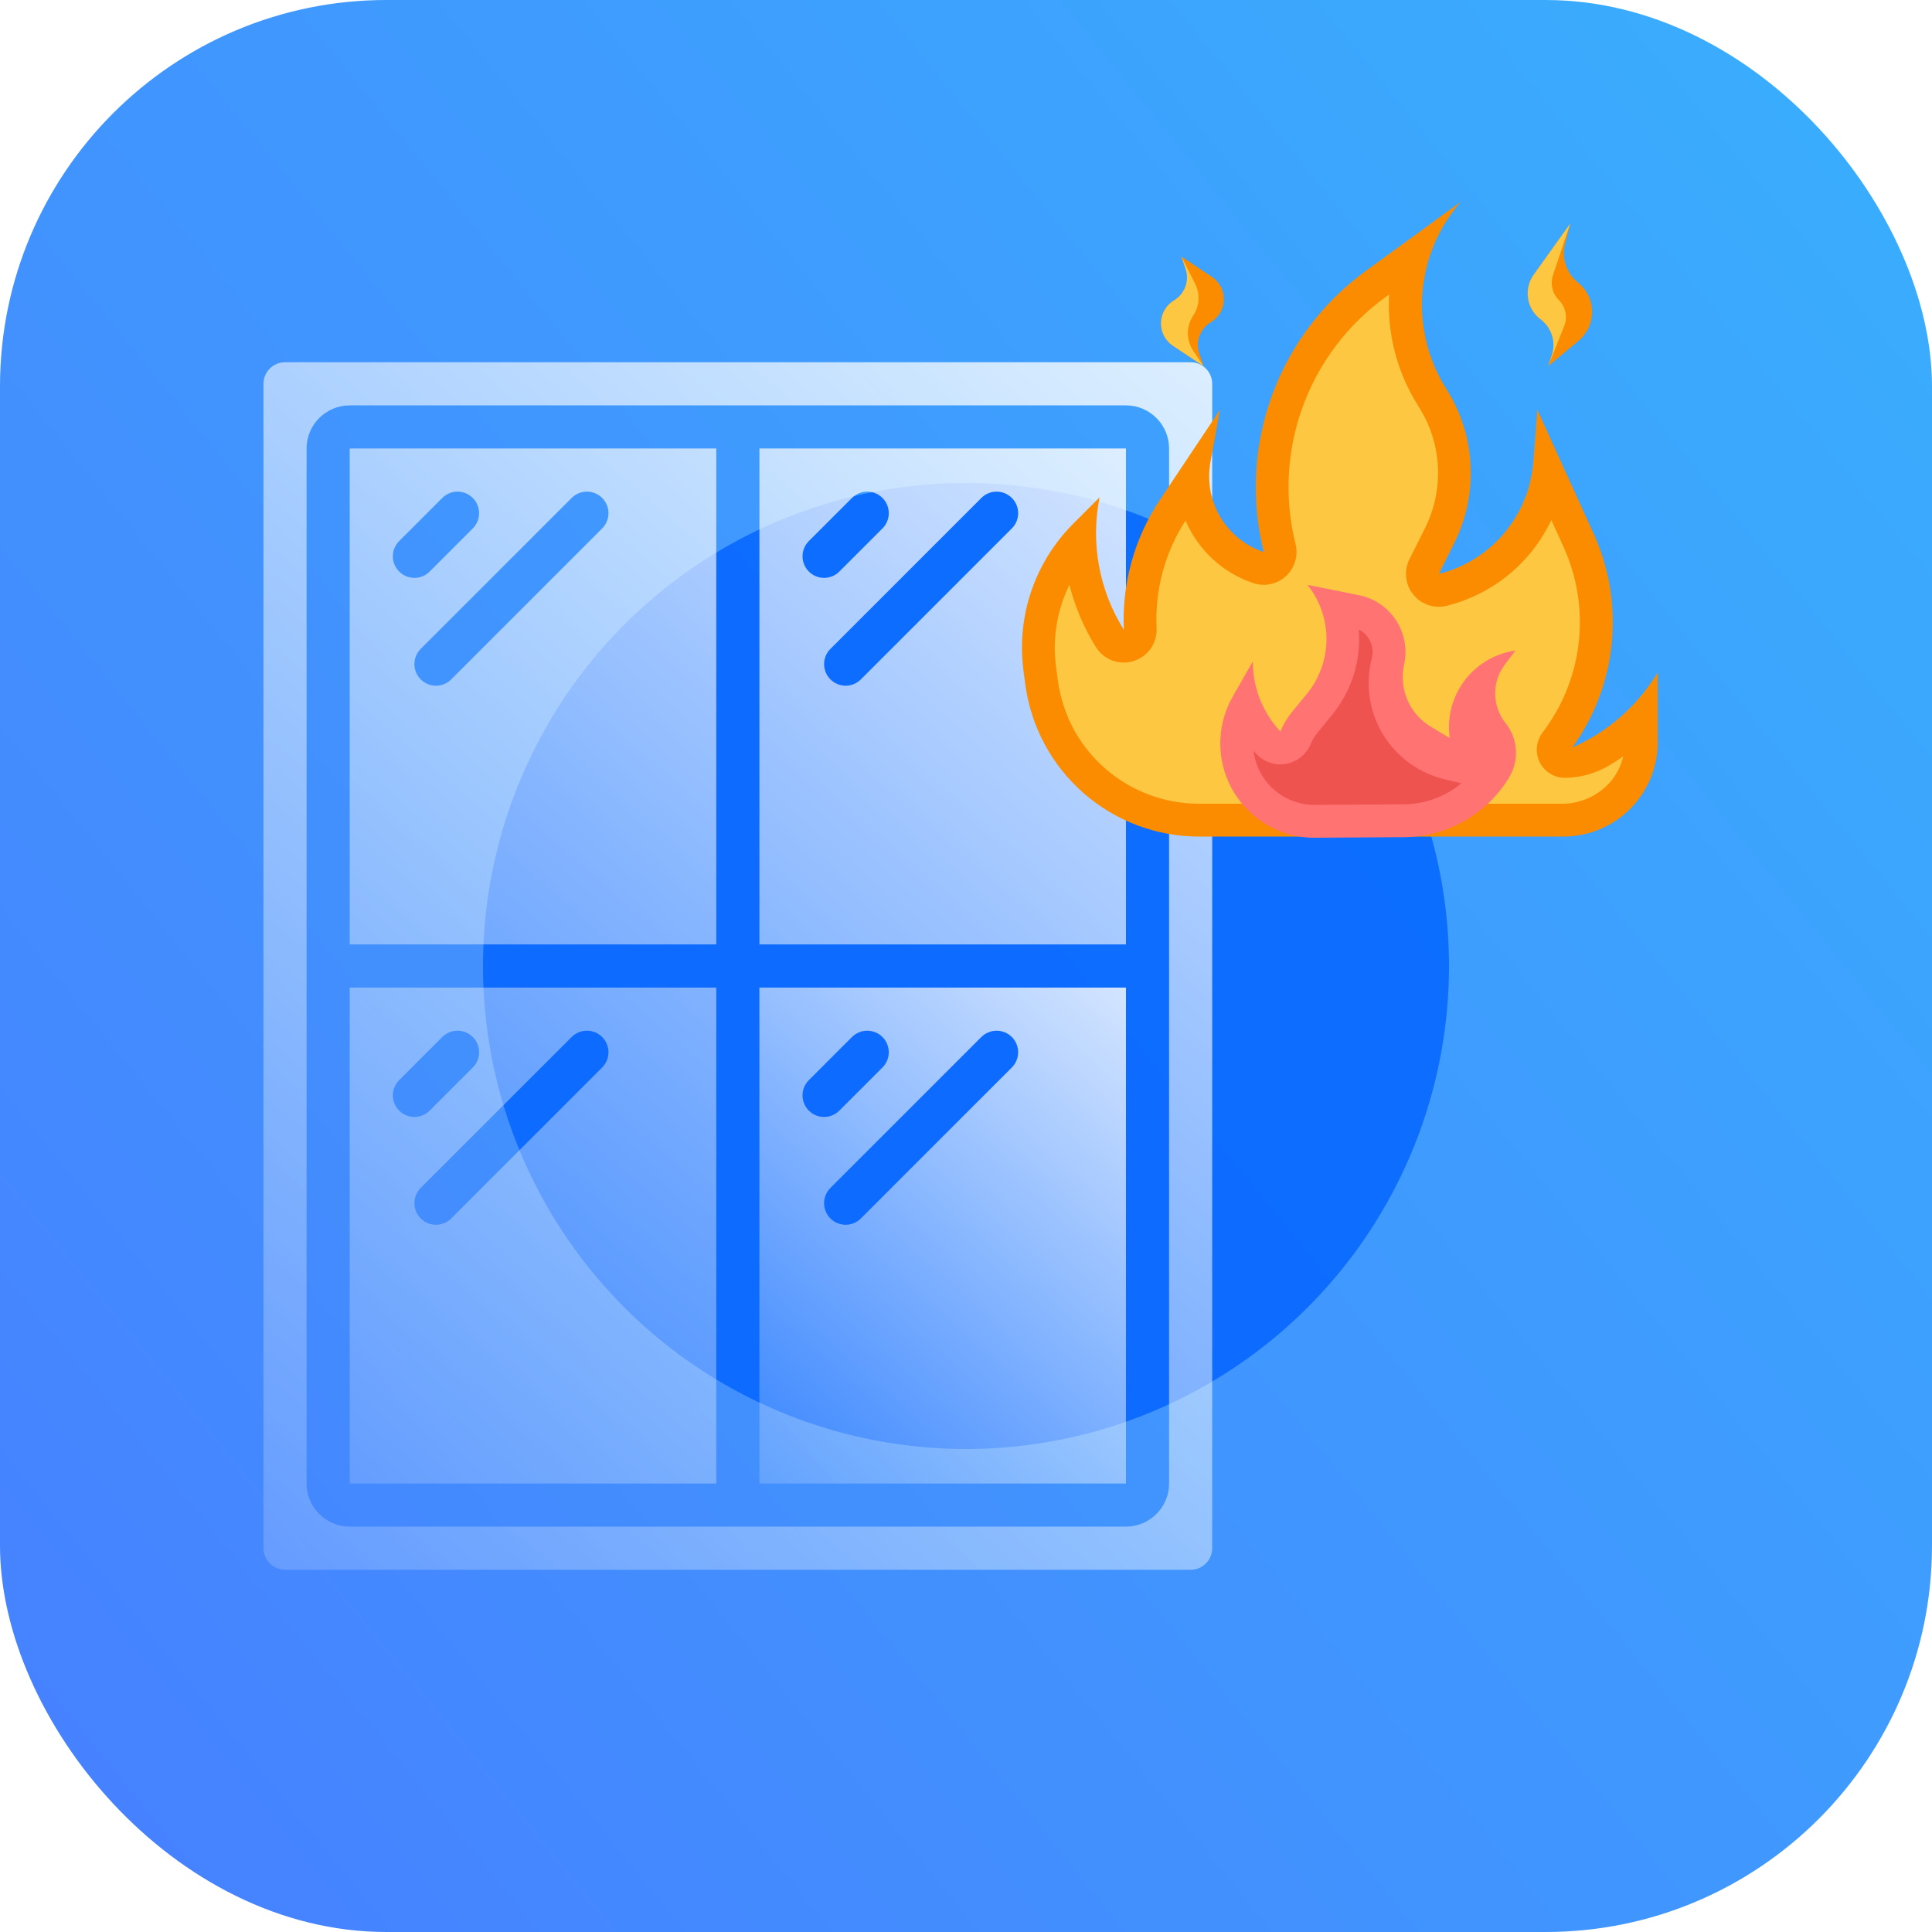 <svg width="80" height="80" viewBox="0 0 80 80" fill="none" xmlns="http://www.w3.org/2000/svg">
<rect width="80" height="80" rx="16" fill="url(#paint0_linear_508_521)"/>
<g opacity="0.8" filter="url(#filter0_f_508_521)">
<circle cx="40" cy="40" r="20" fill="#0062FF"/>
</g>
<g filter="url(#filter1_bii_508_521)">
<path d="M55.715 40.893H40.536V61.429H55.715V40.893ZM42.584 44.726L44.369 42.94C44.537 42.773 44.764 42.679 45 42.679C45.237 42.679 45.464 42.773 45.632 42.94C45.799 43.108 45.893 43.335 45.893 43.571C45.893 43.808 45.799 44.035 45.632 44.203L43.846 45.988C43.763 46.072 43.665 46.138 43.556 46.183C43.448 46.228 43.332 46.251 43.215 46.251C43.097 46.251 42.981 46.228 42.873 46.183C42.764 46.138 42.666 46.072 42.584 45.988C42.501 45.906 42.435 45.807 42.39 45.699C42.345 45.59 42.322 45.474 42.322 45.357C42.322 45.24 42.345 45.124 42.39 45.015C42.435 44.907 42.501 44.809 42.584 44.726ZM50.989 44.203L44.739 50.453C44.656 50.536 44.558 50.602 44.449 50.647C44.341 50.692 44.225 50.715 44.108 50.715C43.99 50.715 43.874 50.692 43.766 50.647C43.657 50.602 43.559 50.536 43.476 50.453C43.393 50.37 43.328 50.271 43.283 50.163C43.238 50.055 43.215 49.939 43.215 49.821C43.215 49.704 43.238 49.588 43.283 49.48C43.328 49.371 43.393 49.273 43.476 49.19L49.726 42.94C49.809 42.857 49.908 42.791 50.016 42.747C50.124 42.702 50.24 42.679 50.358 42.679C50.475 42.679 50.591 42.702 50.699 42.747C50.807 42.791 50.906 42.857 50.989 42.94C51.072 43.023 51.138 43.121 51.182 43.23C51.227 43.338 51.25 43.454 51.25 43.571C51.25 43.689 51.227 43.805 51.182 43.913C51.138 44.021 51.072 44.12 50.989 44.203Z" fill="url(#paint1_linear_508_521)"/>
<path d="M20 15.893V64.107C20 64.344 20.094 64.571 20.262 64.739C20.429 64.906 20.656 65 20.893 65H58.393C58.63 65 58.857 64.906 59.024 64.739C59.192 64.571 59.286 64.344 59.286 64.107V15.893C59.286 15.656 59.192 15.429 59.024 15.261C58.857 15.094 58.63 15 58.393 15H20.893C20.656 15 20.429 15.094 20.262 15.261C20.094 15.429 20 15.656 20 15.893ZM21.786 18.571C21.786 17.587 22.587 16.786 23.571 16.786H55.714C56.699 16.786 57.5 17.587 57.5 18.571V61.429C57.5 62.413 56.699 63.214 55.714 63.214H23.571C22.587 63.214 21.786 62.413 21.786 61.429V18.571Z" fill="url(#paint2_linear_508_521)"/>
<path d="M38.751 18.571H23.572V39.107H38.751V18.571ZM25.62 22.404L27.405 20.619C27.573 20.451 27.8 20.357 28.037 20.357C28.273 20.357 28.5 20.451 28.668 20.619C28.835 20.786 28.929 21.013 28.929 21.25C28.929 21.487 28.835 21.714 28.668 21.881L26.882 23.667C26.799 23.75 26.701 23.816 26.593 23.861C26.484 23.906 26.368 23.929 26.251 23.929C26.134 23.929 26.017 23.906 25.909 23.861C25.801 23.816 25.702 23.75 25.62 23.667C25.537 23.584 25.471 23.486 25.426 23.377C25.381 23.269 25.358 23.153 25.358 23.036C25.358 22.918 25.381 22.802 25.426 22.694C25.471 22.586 25.537 22.487 25.62 22.404ZM34.025 21.881L27.775 28.131C27.692 28.214 27.594 28.28 27.485 28.325C27.377 28.37 27.261 28.394 27.144 28.394C27.026 28.394 26.91 28.37 26.802 28.325C26.694 28.28 26.595 28.214 26.512 28.131C26.43 28.048 26.364 27.95 26.319 27.841C26.274 27.733 26.251 27.617 26.251 27.5C26.251 27.383 26.274 27.267 26.319 27.158C26.364 27.05 26.43 26.951 26.512 26.869L32.762 20.619C32.845 20.536 32.944 20.47 33.052 20.425C33.16 20.38 33.276 20.357 33.394 20.357C33.511 20.357 33.627 20.38 33.735 20.425C33.844 20.47 33.942 20.536 34.025 20.619C34.108 20.701 34.174 20.8 34.218 20.908C34.263 21.017 34.286 21.133 34.286 21.25C34.286 21.367 34.263 21.483 34.218 21.591C34.174 21.7 34.108 21.798 34.025 21.881ZM38.751 40.893H23.572V61.43H38.751V40.893ZM25.62 44.726L27.405 42.94C27.488 42.857 27.587 42.791 27.695 42.746C27.803 42.702 27.919 42.679 28.037 42.679C28.154 42.679 28.27 42.702 28.378 42.746C28.486 42.791 28.585 42.857 28.668 42.94C28.751 43.023 28.817 43.121 28.861 43.23C28.906 43.338 28.929 43.454 28.929 43.571C28.929 43.688 28.906 43.805 28.861 43.913C28.817 44.021 28.751 44.12 28.668 44.203L26.882 45.988C26.799 46.072 26.701 46.138 26.593 46.182C26.484 46.228 26.368 46.251 26.251 46.251C26.134 46.251 26.017 46.228 25.909 46.182C25.801 46.138 25.702 46.072 25.62 45.988C25.537 45.905 25.471 45.807 25.426 45.699C25.381 45.59 25.358 45.474 25.358 45.357C25.358 45.24 25.381 45.124 25.426 45.015C25.471 44.907 25.537 44.809 25.62 44.726ZM34.025 44.203L27.775 50.453C27.692 50.536 27.594 50.602 27.485 50.647C27.377 50.692 27.261 50.715 27.144 50.715C27.026 50.715 26.91 50.692 26.802 50.647C26.694 50.602 26.595 50.536 26.512 50.453C26.43 50.37 26.364 50.271 26.319 50.163C26.274 50.055 26.251 49.938 26.251 49.821C26.251 49.704 26.274 49.588 26.319 49.48C26.364 49.371 26.43 49.273 26.512 49.19L32.762 42.94C32.845 42.857 32.944 42.791 33.052 42.746C33.16 42.702 33.276 42.679 33.394 42.679C33.511 42.679 33.627 42.702 33.735 42.746C33.844 42.791 33.942 42.857 34.025 42.94C34.108 43.023 34.174 43.121 34.218 43.23C34.263 43.338 34.286 43.454 34.286 43.571C34.286 43.688 34.263 43.805 34.218 43.913C34.174 44.021 34.108 44.12 34.025 44.203ZM55.715 18.571H40.537V39.107H55.715V18.571ZM42.584 22.404L44.37 20.619C44.453 20.536 44.551 20.47 44.659 20.425C44.767 20.38 44.884 20.357 45.001 20.357C45.118 20.357 45.234 20.38 45.343 20.425C45.451 20.47 45.549 20.536 45.632 20.619C45.715 20.701 45.781 20.8 45.826 20.908C45.87 21.017 45.894 21.133 45.894 21.25C45.894 21.367 45.87 21.483 45.826 21.591C45.781 21.7 45.715 21.798 45.632 21.881L43.846 23.667C43.764 23.75 43.665 23.816 43.557 23.861C43.449 23.906 43.333 23.929 43.215 23.929C43.098 23.929 42.982 23.906 42.873 23.861C42.765 23.816 42.667 23.75 42.584 23.667C42.501 23.584 42.435 23.486 42.39 23.377C42.345 23.269 42.322 23.153 42.322 23.036C42.322 22.918 42.345 22.802 42.39 22.694C42.435 22.586 42.501 22.487 42.584 22.404ZM50.989 21.881L44.739 28.131C44.657 28.214 44.558 28.28 44.45 28.325C44.342 28.37 44.225 28.394 44.108 28.394C43.991 28.394 43.874 28.37 43.766 28.325C43.658 28.28 43.559 28.214 43.477 28.131C43.394 28.048 43.328 27.95 43.283 27.841C43.238 27.733 43.215 27.617 43.215 27.5C43.215 27.383 43.238 27.267 43.283 27.158C43.328 27.05 43.394 26.951 43.477 26.869L49.727 20.619C49.81 20.536 49.908 20.47 50.016 20.425C50.125 20.38 50.241 20.357 50.358 20.357C50.475 20.357 50.591 20.38 50.7 20.425C50.808 20.47 50.906 20.536 50.989 20.619C51.072 20.701 51.138 20.8 51.183 20.908C51.228 21.017 51.251 21.133 51.251 21.25C51.251 21.367 51.228 21.483 51.183 21.591C51.138 21.7 51.072 21.798 50.989 21.881Z" fill="url(#paint3_linear_508_521)"/>
</g>
<path d="M65.106 30.952C66.02 29.685 66.583 28.199 66.738 26.645C66.893 25.09 66.634 23.522 65.988 22.1L63.656 16.969L63.489 19.134C63.406 20.219 62.983 21.25 62.281 22.081C61.579 22.913 60.634 23.502 59.578 23.766L60.216 22.488C60.714 21.494 60.947 20.39 60.894 19.28C60.842 18.17 60.505 17.092 59.916 16.149L59.865 16.069C59.127 14.888 58.789 13.5 58.9 12.112C59.012 10.723 59.567 9.408 60.484 8.359L56.559 11.214C54.774 12.512 53.417 14.315 52.663 16.39C51.909 18.465 51.792 20.718 52.328 22.859C51.573 22.608 50.935 22.093 50.529 21.408C50.124 20.724 49.979 19.916 50.122 19.133L50.516 16.969L48.027 20.701C46.971 22.288 46.448 24.172 46.535 26.077C45.512 24.445 45.153 22.483 45.531 20.594L44.444 21.681C43.654 22.47 43.058 23.43 42.7 24.486C42.342 25.543 42.233 26.668 42.38 27.774L42.456 28.342C42.688 30.085 43.546 31.685 44.869 32.843C46.193 34.002 47.891 34.641 49.65 34.641H64.739C65.381 34.641 66.013 34.482 66.579 34.179C67.145 33.876 67.628 33.438 67.984 32.904C68.411 32.264 68.64 31.511 68.641 30.741V27.844C67.813 29.221 66.578 30.308 65.106 30.952Z" fill="#FB8C00"/>
<path d="M64.816 32.209C64.638 32.212 64.463 32.174 64.303 32.098C64.142 32.023 64.001 31.911 63.89 31.773C63.731 31.575 63.641 31.329 63.635 31.075C63.628 30.82 63.705 30.57 63.854 30.364L64.003 30.157C64.775 29.084 65.251 27.826 65.382 26.51C65.513 25.194 65.295 23.867 64.75 22.662L64.237 21.534C63.824 22.41 63.221 23.182 62.472 23.796C61.723 24.41 60.847 24.85 59.907 25.085C59.655 25.147 59.39 25.137 59.144 25.054C58.898 24.971 58.681 24.819 58.518 24.616C58.355 24.413 58.254 24.168 58.227 23.91C58.199 23.652 58.246 23.391 58.362 23.158L59.01 21.861C59.401 21.079 59.584 20.209 59.541 19.335C59.498 18.461 59.231 17.613 58.765 16.872L58.712 16.787C57.849 15.416 57.433 13.811 57.52 12.194L57.359 12.311C55.792 13.45 54.602 15.03 53.94 16.85C53.279 18.67 53.176 20.646 53.645 22.524V22.528C53.704 22.764 53.699 23.012 53.629 23.245C53.559 23.479 53.429 23.689 53.25 23.855C53.071 24.02 52.852 24.134 52.614 24.186C52.376 24.237 52.128 24.224 51.897 24.147C51.273 23.937 50.7 23.598 50.216 23.151C49.733 22.704 49.349 22.16 49.09 21.555C48.235 22.88 47.816 24.439 47.892 26.015C47.906 26.315 47.819 26.611 47.647 26.857C47.474 27.103 47.225 27.285 46.938 27.374C46.651 27.464 46.342 27.455 46.061 27.351C45.779 27.246 45.54 27.051 45.381 26.796C44.881 25.997 44.511 25.125 44.283 24.21C43.769 25.259 43.575 26.436 43.727 27.594L43.791 28.08C43.885 28.857 44.13 29.608 44.511 30.291C45.027 31.198 45.775 31.953 46.677 32.478C47.58 33.004 48.605 33.281 49.65 33.281H64.63C65.027 33.289 65.421 33.207 65.783 33.043C66.145 32.879 66.465 32.636 66.721 32.332C66.959 32.036 67.127 31.691 67.214 31.322C67.021 31.456 66.823 31.583 66.619 31.703C66.072 32.025 65.45 32.199 64.816 32.209Z" fill="#FDC741"/>
<path d="M62.342 29.941C62.07 29.6 61.918 29.179 61.912 28.742C61.905 28.306 62.043 27.88 62.305 27.531L62.75 26.938C62.334 26.997 61.933 27.138 61.571 27.352C61.209 27.567 60.892 27.85 60.64 28.187C60.388 28.523 60.204 28.907 60.099 29.314C59.995 29.722 59.972 30.146 60.032 30.562L59.248 30.092C58.816 29.833 58.477 29.445 58.278 28.983C58.08 28.521 58.032 28.007 58.141 27.516C58.21 27.205 58.216 26.882 58.159 26.568C58.102 26.254 57.983 25.955 57.809 25.687C57.635 25.42 57.409 25.19 57.145 25.011C56.881 24.832 56.584 24.707 56.27 24.645L54.141 24.219C54.654 24.86 54.931 25.658 54.927 26.479C54.922 27.3 54.636 28.095 54.116 28.73L53.474 29.514C53.285 29.75 53.132 30.011 53.018 30.291C52.284 29.503 51.876 28.467 51.875 27.391L51.044 28.845C50.74 29.378 50.565 29.974 50.534 30.586C50.503 31.199 50.617 31.81 50.866 32.37C51.168 33.049 51.657 33.627 52.275 34.038C52.894 34.449 53.617 34.675 54.36 34.689L58.14 34.665C59.016 34.657 59.875 34.426 60.636 33.994C61.398 33.561 62.036 32.941 62.49 32.192C62.699 31.847 62.797 31.446 62.77 31.044C62.744 30.641 62.595 30.256 62.342 29.941Z" fill="#FF7373"/>
<path d="M54.37 33.33C53.759 33.315 53.174 33.08 52.721 32.669C52.269 32.257 51.98 31.697 51.907 31.09C51.944 31.132 51.982 31.174 52.02 31.215C52.175 31.382 52.369 31.507 52.584 31.579C52.799 31.651 53.029 31.669 53.253 31.629C53.476 31.59 53.686 31.495 53.864 31.353C54.041 31.212 54.181 31.028 54.269 30.819C54.333 30.66 54.419 30.51 54.526 30.375L55.168 29.591C55.973 28.601 56.366 27.338 56.263 26.066C56.477 26.173 56.647 26.35 56.745 26.568C56.844 26.786 56.864 27.03 56.803 27.262L56.791 27.307C56.662 27.833 56.638 28.38 56.722 28.915C56.805 29.45 56.994 29.964 57.277 30.426C57.561 30.888 57.933 31.289 58.372 31.606C58.812 31.923 59.31 32.149 59.837 32.273L60.512 32.434C59.843 32.992 58.999 33.3 58.128 33.305L54.37 33.33Z" fill="#EF5350"/>
<path d="M64.11 15.156L64.259 14.71C64.347 14.444 64.35 14.157 64.266 13.889C64.182 13.622 64.017 13.388 63.792 13.22C63.514 13.011 63.328 12.701 63.274 12.356C63.221 12.012 63.304 11.66 63.507 11.377L65.016 9.266L64.805 10.11C64.733 10.399 64.745 10.702 64.84 10.984C64.935 11.266 65.109 11.515 65.342 11.701C65.522 11.845 65.668 12.027 65.768 12.235C65.869 12.442 65.923 12.669 65.925 12.9C65.927 13.13 65.878 13.358 65.782 13.568C65.685 13.777 65.543 13.962 65.366 14.11L64.11 15.156ZM49.829 15.156L49.658 14.641C49.578 14.402 49.582 14.142 49.669 13.906C49.757 13.669 49.923 13.469 50.139 13.339C50.299 13.243 50.433 13.108 50.527 12.946C50.621 12.785 50.673 12.602 50.678 12.415C50.682 12.228 50.639 12.043 50.553 11.877C50.467 11.711 50.34 11.569 50.184 11.466L48.923 10.625L49.095 11.14C49.175 11.38 49.17 11.639 49.083 11.876C48.995 12.113 48.829 12.312 48.613 12.442C48.452 12.538 48.319 12.673 48.225 12.835C48.131 12.997 48.079 13.179 48.075 13.366C48.07 13.553 48.113 13.738 48.199 13.904C48.285 14.07 48.412 14.212 48.568 14.316L49.829 15.156Z" fill="#FB8C00"/>
<path d="M64.11 15.156L64.259 14.71C64.347 14.444 64.35 14.157 64.266 13.889C64.182 13.622 64.017 13.388 63.792 13.22C63.514 13.011 63.328 12.701 63.274 12.356C63.221 12.012 63.304 11.66 63.507 11.377L65.016 9.266L64.306 11.395C64.247 11.572 64.239 11.762 64.281 11.943C64.324 12.124 64.416 12.29 64.548 12.422C64.687 12.561 64.782 12.738 64.822 12.93C64.861 13.122 64.843 13.322 64.77 13.504L64.11 15.156ZM49.829 15.156L49.408 14.522C49.264 14.307 49.188 14.054 49.188 13.795C49.188 13.536 49.264 13.284 49.408 13.068C49.536 12.876 49.611 12.653 49.626 12.422C49.64 12.191 49.593 11.961 49.49 11.754L48.923 10.625L49.095 11.14C49.175 11.38 49.17 11.639 49.083 11.876C48.995 12.113 48.829 12.312 48.613 12.442C48.452 12.538 48.319 12.673 48.225 12.835C48.131 12.997 48.079 13.179 48.075 13.366C48.07 13.553 48.113 13.738 48.199 13.904C48.285 14.07 48.412 14.212 48.568 14.316L49.829 15.156Z" fill="#FDC741"/>
<defs>
<filter id="filter0_f_508_521" x="2" y="2" width="76" height="76" filterUnits="userSpaceOnUse" color-interpolation-filters="sRGB">
<feFlood flood-opacity="0" result="BackgroundImageFix"/>
<feBlend mode="normal" in="SourceGraphic" in2="BackgroundImageFix" result="shape"/>
<feGaussianBlur stdDeviation="9" result="effect1_foregroundBlur_508_521"/>
</filter>
<filter id="filter1_bii_508_521" x="1.818" y="-3.182" width="75.65" height="86.364" filterUnits="userSpaceOnUse" color-interpolation-filters="sRGB">
<feFlood flood-opacity="0" result="BackgroundImageFix"/>
<feGaussianBlur in="BackgroundImageFix" stdDeviation="9.091"/>
<feComposite in2="SourceAlpha" operator="in" result="effect1_backgroundBlur_508_521"/>
<feBlend mode="normal" in="SourceGraphic" in2="effect1_backgroundBlur_508_521" result="shape"/>
<feColorMatrix in="SourceAlpha" type="matrix" values="0 0 0 0 0 0 0 0 0 0 0 0 0 0 0 0 0 0 127 0" result="hardAlpha"/>
<feOffset dx="-9.091" dy="9.091"/>
<feGaussianBlur stdDeviation="4.545"/>
<feComposite in2="hardAlpha" operator="arithmetic" k2="-1" k3="1"/>
<feColorMatrix type="matrix" values="0 0 0 0 1 0 0 0 0 1 0 0 0 0 1 0 0 0 0.15 0"/>
<feBlend mode="normal" in2="shape" result="effect2_innerShadow_508_521"/>
<feColorMatrix in="SourceAlpha" type="matrix" values="0 0 0 0 0 0 0 0 0 0 0 0 0 0 0 0 0 0 127 0" result="hardAlpha"/>
<feOffset dy="-9.091"/>
<feGaussianBlur stdDeviation="4.545"/>
<feComposite in2="hardAlpha" operator="arithmetic" k2="-1" k3="1"/>
<feColorMatrix type="matrix" values="0 0 0 0 0.208 0 0 0 0 0.616 0 0 0 0 0.996 0 0 0 1 0"/>
<feBlend mode="normal" in2="effect2_innerShadow_508_521" result="effect3_innerShadow_508_521"/>
</filter>
<linearGradient id="paint0_linear_508_521" x1="80.326" y1="1.46934e-07" x2="-7.489" y2="71.323" gradientUnits="userSpaceOnUse">
<stop stop-color="#39AFFD"/>
<stop offset="1" stop-color="#477FFF"/>
</linearGradient>
<linearGradient id="paint1_linear_508_521" x1="60.241" y1="35.553" x2="34.322" y2="65.005" gradientUnits="userSpaceOnUse">
<stop stop-color="white"/>
<stop offset="1" stop-color="white" stop-opacity="0"/>
</linearGradient>
<linearGradient id="paint2_linear_508_521" x1="71" y1="2" x2="8.5" y2="77.5" gradientUnits="userSpaceOnUse">
<stop stop-color="white"/>
<stop offset="1" stop-color="white" stop-opacity="0"/>
</linearGradient>
<linearGradient id="paint3_linear_508_521" x1="65.299" y1="7.428" x2="11.315" y2="69.675" gradientUnits="userSpaceOnUse">
<stop stop-color="white"/>
<stop offset="1" stop-color="white" stop-opacity="0"/>
</linearGradient>
</defs>
</svg>
